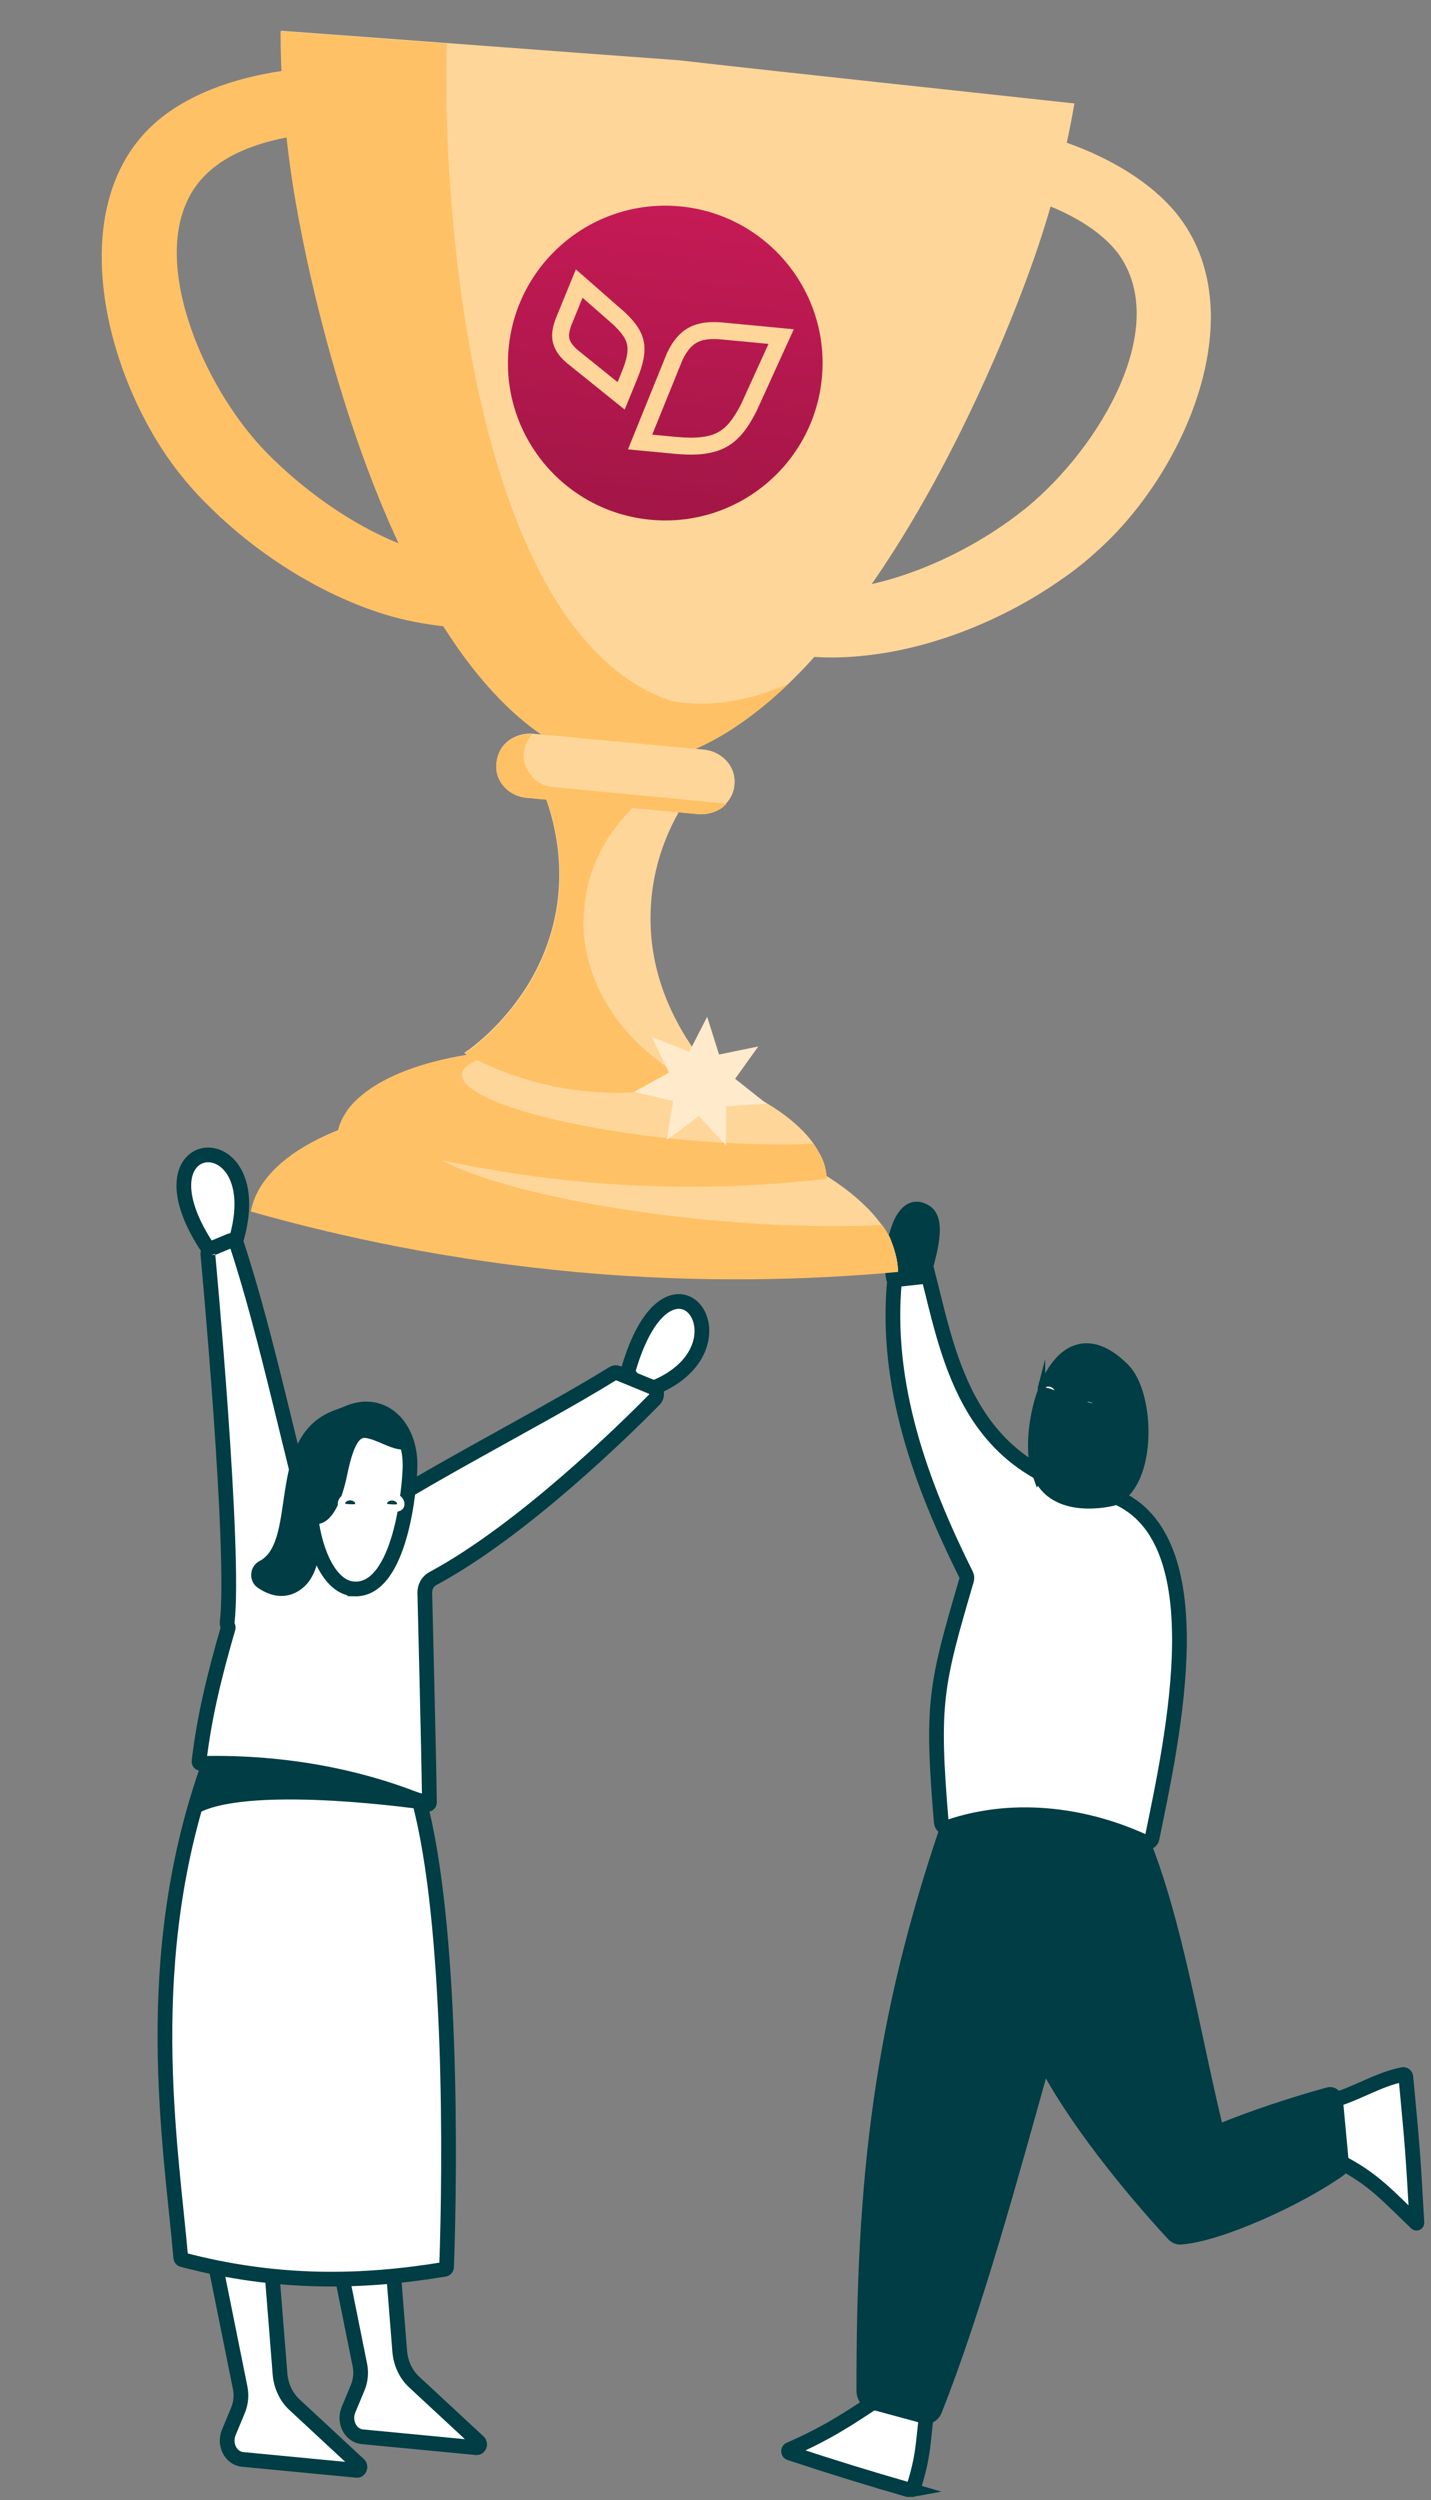 <svg width="142" height="248" viewBox="0 0 142 248" fill="none" xmlns="http://www.w3.org/2000/svg">
<rect x="0" y="0" width="142" height="248" fill="#808080" stroke="none"/>
<g clip-path="url(#clip0_682_60611)">
<path d="M20.573 220.67L23.835 236.874C23.984 237.612 23.905 238.394 23.617 239.091L22.708 241.275C22.203 242.478 22.902 243.85 24.075 243.963L35.396 245.047C35.682 245.076 35.837 244.673 35.617 244.471L29.215 238.53C28.395 237.769 27.879 236.668 27.784 235.469L26.55 219.944C26.538 219.767 26.396 219.64 26.241 219.659L20.834 220.275C20.659 220.296 20.533 220.485 20.573 220.674L20.573 220.67Z" fill="white" stroke="#003D44" stroke-width="1.46" stroke-miterlimit="10"/>
<path d="M32.452 218.422L35.714 234.626C35.862 235.364 35.783 236.146 35.495 236.843L34.586 239.027C34.082 240.23 34.78 241.602 35.953 241.715L47.275 242.799C47.561 242.828 47.715 242.425 47.495 242.223L41.093 236.282C40.273 235.521 39.758 234.42 39.663 233.221L38.428 217.696C38.416 217.519 38.274 217.392 38.119 217.411L32.713 218.027C32.537 218.048 32.411 218.237 32.451 218.426L32.452 218.422Z" fill="white" stroke="#003D44" stroke-width="1.46" stroke-miterlimit="10"/>
<path d="M63.784 138.058C75.66 134.379 66.523 121.03 62.277 136.145L63.784 138.058Z" fill="white" stroke="#003D44" stroke-width="1.46" stroke-miterlimit="10"/>
<path d="M41.593 178.597C44.879 190.891 44.681 214.869 44.314 224.88C44.309 224.99 44.232 225.083 44.135 225.1C35.906 226.465 27.495 226.63 18.09 224.146C18.009 224.122 17.948 224.051 17.938 223.957C16.979 212.858 13.751 194.207 20.812 174.777L31.838 167.669L41.589 178.601L41.593 178.597Z" fill="white" stroke="#003D44" stroke-width="1.46" stroke-miterlimit="10"/>
<path d="M23.16 123.846C27.624 110.996 12.377 111.851 20.856 124.148L23.16 123.846Z" fill="white" stroke="#003D44" stroke-width="1.46" stroke-miterlimit="10"/>
<path d="M20.637 124.548C20.571 124.263 20.718 123.961 20.97 123.856L22.829 123.083C23.094 122.97 23.387 123.115 23.485 123.409C26.549 132.662 29.059 145.231 31.476 153.587C40.536 147.143 52.665 141.296 60.857 136.227C60.995 136.141 61.154 136.132 61.299 136.195L64.736 137.607C65.198 137.795 65.301 138.464 64.931 138.841C62.037 141.779 51.833 151.822 42.94 156.593C42.455 156.855 42.144 157.397 42.153 157.99C42.175 159.241 42.555 173.806 42.611 178.798C42.612 178.927 42.499 179.011 42.393 178.967C36.355 176.402 28.632 174.718 19.928 174.923C19.82 174.925 19.732 174.827 19.751 174.704C20.283 170.303 21.199 166.474 22.65 161.454C22.655 161.413 22.525 161.074 22.531 161.029C23.397 154.128 20.638 124.539 20.638 124.539L20.637 124.548Z" fill="white" stroke="#003D44" stroke-width="1.46" stroke-miterlimit="10"/>
<path d="M35.208 157.618C30.478 157.507 28.932 144.042 33.171 140.941C37.139 138.035 40.73 140.885 40.69 145.394C40.669 147.477 39.761 157.726 35.208 157.622L35.208 157.618Z" fill="white" stroke="#003D44" stroke-width="1.46" stroke-miterlimit="10"/>
<path d="M40.06 143.002C38.869 140.052 36.626 139.204 33.076 140.729C27.132 143.285 30.367 153.303 26.086 155.497C25.572 155.761 25.503 156.553 25.973 156.88C26.875 157.508 28.203 158.022 29.502 157.017C31.252 155.658 31.096 152.402 30.929 150.973C30.897 150.687 31.11 150.452 31.366 150.454C32.336 150.465 33.195 148.771 33.747 146.107C34.397 142.959 35.14 141.732 36.427 141.923C37.71 142.114 39.058 143.126 40.18 143.076" fill="#003D44"/>
<path d="M40.06 143.002C38.869 140.052 36.626 139.204 33.076 140.729C27.132 143.285 30.367 153.303 26.086 155.497C25.572 155.761 25.503 156.553 25.973 156.88C26.875 157.508 28.203 158.022 29.502 157.017C31.252 155.658 31.096 152.402 30.929 150.973C30.897 150.687 31.11 150.452 31.366 150.454C32.336 150.465 33.195 148.771 33.747 146.107C34.397 142.959 35.14 141.732 36.427 141.923C37.71 142.114 39.058 143.126 40.18 143.076" stroke="#003D44" stroke-width="1.46" stroke-miterlimit="10"/>
<path d="M39.768 149.228C39.742 149.619 39.33 149.612 38.853 149.589C38.377 149.566 38.008 149.537 38.034 149.147C38.059 148.757 38.466 148.458 38.946 148.481C39.427 148.504 39.793 148.838 39.772 149.224L39.768 149.228Z" fill="#003D44" stroke="white" stroke-width="0.73" stroke-miterlimit="10" stroke-linecap="round"/>
<path d="M35.616 149.215C35.591 149.605 35.179 149.599 34.702 149.576C34.226 149.553 33.857 149.524 33.882 149.134C33.907 148.743 34.314 148.444 34.795 148.467C35.276 148.491 35.641 148.825 35.621 149.211L35.616 149.215Z" fill="#003D44" stroke="white" stroke-width="0.73" stroke-miterlimit="10" stroke-linecap="round"/>
<path d="M20.755 175.044C29.7 174.626 42.492 178.961 42.49 178.831C42.49 178.831 25.398 176.286 19.597 179.076C19.597 179.076 20.648 175.045 20.756 175.039L20.755 175.044Z" fill="#003D44" stroke="#003D44" stroke-width="1.46" stroke-miterlimit="10"/>
<path d="M140.536 220.518C137.719 217.837 136.26 216.097 132.839 214.389L132.297 208.343C134.747 207.642 136.738 206.275 139.215 205.784C139.353 205.755 139.49 205.873 139.505 206.034C140.165 213.1 140.18 213.076 140.601 220.488C140.602 220.524 140.562 220.549 140.537 220.523L140.536 220.518Z" fill="white" stroke="#003D44" stroke-width="1.46" stroke-miterlimit="10"/>
<path d="M90.236 246.997C86.13 245.806 82.73 244.768 78.368 243.325C78.218 243.277 78.208 243.043 78.353 242.981C82.151 241.322 84.335 239.841 87.01 238.068L91.975 239.172C91.576 242.228 91.688 243.506 90.656 246.75C90.595 246.941 90.41 247.05 90.231 246.998L90.236 246.997Z" fill="white" stroke="#003D44" stroke-width="1.46" stroke-miterlimit="10"/>
<path d="M103.573 204.225C100.378 215.638 96.772 228.963 92.753 239.087C92.572 239.549 92.118 239.789 91.677 239.67L86.458 238.254C86.03 238.139 85.728 237.706 85.723 237.214C85.661 216.018 87.518 200.321 94.059 181.199L104.378 173.948L113.227 182.309C116.622 190.509 118.302 201.541 120.713 211.402C120.733 211.484 120.809 211.527 120.877 211.496C124.177 210.088 128.654 208.652 131.857 207.772C132.178 207.684 132.497 207.938 132.533 208.304L133.12 214.633C133.142 214.857 133.049 215.077 132.882 215.199C128.936 218.014 121.008 221.647 117.159 221.915C116.901 221.936 116.654 221.831 116.465 221.632C112.27 217.107 106.483 210.019 103.569 204.22L103.573 204.225Z" fill="#003D44" stroke="#003D44" stroke-width="1.46" stroke-miterlimit="10"/>
<path d="M106.168 195.185C105.309 197.966 104.433 201.01 103.535 204.206Z" fill="white"/>
<path d="M106.168 195.185C105.309 197.966 104.433 201.01 103.535 204.206" stroke="#003D44" stroke-width="1.46" stroke-miterlimit="10"/>
<path d="M88.776 126.923C87.749 137.458 91.481 147.383 95.877 156.221C95.953 156.374 95.969 156.558 95.918 156.721C92.859 167.172 92.411 168.896 93.404 180.753C93.436 181.124 93.763 181.363 94.079 181.253C100.988 178.882 108.229 180.203 113.619 182.724C113.913 182.863 114.25 182.684 114.321 182.336C116.44 172.058 120.656 152.648 110.672 148.464C96.06 146.416 94.251 134.884 92.071 126.37L88.78 126.918L88.776 126.923Z" fill="white" stroke="#003D44" stroke-width="1.46" stroke-miterlimit="10"/>
<path d="M103.101 146C101.626 141.884 104.727 129.229 111.407 135.865C113.908 138.352 114.096 147.043 110.394 148.643C110.394 148.643 104.598 150.167 103.104 145.996L103.101 146Z" fill="#003D44" stroke="#003D44" stroke-width="1.46" stroke-miterlimit="10"/>
<path d="M91.594 126.645C91.91 125.298 93.373 121.19 91.841 120.225C89.004 118.442 88.194 125.414 88.708 126.956L91.594 126.645Z" fill="#003D44" stroke="#003D44" stroke-width="1.46" stroke-miterlimit="10"/>
<path d="M103.351 137.626C103.252 138 103.702 137.963 104.161 138.119C104.619 138.275 104.923 138.568 105.018 138.193C105.113 137.819 104.82 137.388 104.361 137.232C103.903 137.075 103.446 137.257 103.351 137.631L103.351 137.626Z" fill="white" stroke="#003D44" stroke-width="0.73" stroke-miterlimit="10" stroke-linecap="round"/>
<path d="M107.288 139.144C107.189 139.519 107.621 139.329 108.083 139.485C108.546 139.641 108.86 140.081 108.955 139.707C109.05 139.333 108.757 138.901 108.298 138.745C107.84 138.589 107.383 138.77 107.288 139.144V139.144Z" fill="white" stroke="#003D44" stroke-width="0.73" stroke-miterlimit="10" stroke-linecap="round"/>
<path d="M116.696 21.121C114.238 18.141 110.357 15.75 105.797 14.136C102.021 12.82 97.814 11.988 93.432 11.776C93.271 11.758 93.11 11.741 93.002 11.729C82.777 11.251 72.053 13.963 65.8 20.672C65.434 21.058 65.067 21.443 64.754 21.834C64.695 21.881 64.689 21.934 64.689 21.934C64.246 22.523 63.804 23.113 63.409 23.762C63.015 24.41 62.62 25.058 62.279 25.712C62.009 26.214 61.798 26.67 61.581 27.178C60.943 28.597 60.454 30.139 60.073 31.693C58.843 36.664 58.863 42.143 60.128 47.173C60.208 47.448 60.239 47.664 60.325 47.886C60.527 48.546 60.729 49.206 60.931 49.867C61.432 51.304 62.095 52.759 62.881 54.068C64.443 56.791 66.473 59.193 69.049 61.069C72.477 63.623 76.478 64.858 80.58 65.145C82.359 65.287 84.215 65.223 86.087 65.002C93.073 64.222 99.97 61.199 105.132 57.615C106.479 56.698 107.724 55.718 108.808 54.719C117.683 46.86 124.592 30.81 116.696 21.121ZM101.875 50.346C101.163 50.907 100.392 51.514 99.514 52.109C95.996 54.544 91.235 56.896 86.393 57.963C86.172 57.992 85.946 58.074 85.672 58.097C80.954 59.018 76.153 58.654 72.317 55.842C70.504 54.474 69.004 52.715 67.919 50.629C67.47 49.729 67.075 48.836 66.739 47.895C65.071 43.086 65.131 37.35 66.738 32.42C66.912 31.801 67.134 31.241 67.415 30.633C67.789 29.663 68.26 28.811 68.784 27.964C69.114 27.415 69.492 26.924 69.869 26.434C70.182 26.043 70.496 25.651 70.857 25.319C74.034 21.996 78.492 19.93 83.436 18.928C85.158 18.584 86.976 18.357 88.73 18.229C89.058 18.212 89.386 18.194 89.714 18.177C91.676 18.125 93.574 18.173 95.456 18.378C96.154 18.454 96.853 18.531 97.546 18.659C99.148 18.941 100.684 19.321 102.162 19.748C102.844 19.982 103.526 20.216 104.154 20.444C107.022 21.608 109.362 23.139 110.851 25.003C116.34 32.25 109.195 44.339 101.875 50.346Z" fill="#FFD699"/>
<path d="M68.864 28.091C68.37 26.07 67.656 24.078 66.699 22.325C66.651 22.266 66.656 22.214 66.602 22.208C66.324 21.752 66.1 21.302 65.822 20.846C61.428 14.039 53.134 9.678 44.312 7.758C38.782 6.569 33.1 6.322 27.968 7.038C22.998 7.772 18.638 9.423 15.592 12.015C6.153 20.078 10.225 37.166 17.642 46.75C18.553 47.913 19.571 49.087 20.755 50.227C25.231 54.703 31.531 58.9 38.219 60.959C40.115 61.539 42.087 61.913 44.022 62.124C47.951 62.5 51.867 61.97 55.534 60.19C55.588 60.196 55.593 60.144 55.647 60.149C58.512 58.76 60.894 56.787 62.891 54.346C63.884 53.178 64.727 51.888 65.521 50.539C65.986 49.739 66.403 48.88 66.819 48.022C69.65 41.79 70.372 34.424 68.864 28.091ZM53.332 54.26C53.046 54.389 52.815 54.523 52.535 54.599C48.503 56.232 44.047 55.693 39.821 54.009C39.767 54.003 39.713 53.997 39.665 53.939C34.864 52.032 30.374 48.724 27.168 45.609C26.428 44.89 25.742 44.177 25.163 43.476C19.018 36.265 14.053 23.014 20.717 17.041C22.523 15.377 25.253 14.239 28.47 13.633C33.188 12.712 38.978 12.972 44.426 14.417C50.453 16.032 56.111 19.096 59.49 23.665C59.967 24.302 60.384 24.986 60.747 25.663C61.068 26.23 61.335 26.791 61.549 27.346C61.719 27.79 61.89 28.234 62.013 28.62C62.386 29.724 62.64 30.922 62.787 32.108C63.519 37.026 62.68 42.412 60.43 46.739C60.355 46.944 60.225 47.142 60.101 47.288C58.521 50.413 56.25 52.877 53.332 54.26Z" fill="#FFC166"/>
<path d="M106.618 10.263C105.918 14.334 104.714 19.573 102.685 25.413C97.613 40.014 81.459 76.218 61.265 75.928C41.344 72.531 31.649 33.986 29.18 18.721C28.198 12.553 27.892 7.202 27.894 3.054C41.059 4.012 54.164 5.017 67.328 5.975C80.384 7.453 93.504 8.831 106.618 10.263Z" fill="#FFD699"/>
<path d="M78.253 67.825C73.052 72.792 67.322 76.051 61.232 76.025C41.297 72.626 31.596 34.053 29.125 18.778C28.143 12.605 27.836 7.25 27.838 3.1C33.346 3.488 38.849 3.929 44.357 4.317C44.284 5.533 44.264 6.755 44.292 8.035C44.245 23.461 47.476 63.03 66.594 69.533C70.439 70.219 74.374 69.531 78.253 67.825Z" fill="#FFC166"/>
<path d="M89.125 126.131L24.907 120.134C25.132 119.009 25.626 117.914 26.437 116.907C30.629 111.57 42.364 108.38 56.118 109.283C56.821 109.309 57.519 109.387 58.217 109.465C58.915 109.542 59.612 109.62 60.31 109.698C73.984 111.376 85.001 116.68 88.234 122.686C88.765 123.843 89.082 124.976 89.125 126.131Z" fill="#FFD699"/>
<path d="M89.123 126.136L24.907 120.14C25.133 119.016 25.626 117.922 26.437 116.915C29.936 112.5 38.605 109.547 49.335 109.227C44.493 109.837 41.45 110.908 41.348 112.412C41.07 115.619 54.083 119.469 70.376 121.021C76.721 121.622 82.626 121.757 87.538 121.52C87.823 121.917 88.053 122.309 88.284 122.7C88.762 123.85 89.079 124.982 89.123 126.136Z" fill="#FFC166"/>
<path d="M89.118 126.173C80.345 126.977 69.559 127.296 57.398 126.204C44.647 125.046 33.651 122.67 24.894 120.176C25.13 119.469 25.425 118.192 26.424 116.941C29.925 112.512 38.596 109.549 49.329 109.224C44.486 109.837 41.441 110.913 41.339 112.421C41.06 115.637 54.075 119.496 70.37 121.048C76.716 121.649 82.622 121.783 87.535 121.544C87.819 121.942 88.05 122.335 88.281 122.727C88.759 123.88 89.076 125.016 89.118 126.173Z" fill="#FFC166"/>
<path d="M82.018 116.889L33.503 112.379C33.647 111.506 34.055 110.715 34.624 109.942C37.812 105.905 46.638 103.542 56.999 104.172C57.536 104.232 58.024 104.234 58.561 104.294C59.098 104.353 59.635 104.413 60.172 104.473C70.469 105.723 78.796 109.734 81.255 114.295C81.765 115.136 82.002 115.999 82.018 116.889Z" fill="#FFD699"/>
<path d="M82.015 116.892L33.502 112.382C33.647 111.51 34.054 110.72 34.623 109.948C37.253 106.585 43.834 104.392 51.897 104.14C48.214 104.566 45.955 105.411 45.837 106.547C45.639 108.98 55.436 111.898 67.751 113.059C72.539 113.488 77.033 113.622 80.688 113.454C80.876 113.736 81.064 114.018 81.247 114.352C81.762 115.141 81.999 116.002 82.015 116.892Z" fill="#FFC166"/>
<path d="M82.012 116.927C75.58 117.678 67.499 118.088 58.189 117.262C48.288 116.369 39.966 114.394 33.491 112.416C33.652 111.91 33.921 110.892 34.613 109.973C37.244 106.598 43.827 104.397 51.892 104.142C48.208 104.57 45.948 105.419 45.83 106.558C45.631 108.999 55.43 111.924 67.747 113.086C72.536 113.514 77.03 113.647 80.686 113.478C80.874 113.761 81.062 114.044 81.245 114.379C81.76 115.17 81.996 116.034 82.012 116.927Z" fill="#FFC166"/>
<path d="M71.065 106.812C68.472 107.638 63.657 108.853 57.68 108.133C52.398 107.544 48.39 105.715 46.068 104.447C46.186 104.354 46.364 104.215 46.596 104.081C47.13 103.663 47.961 103.012 48.813 102.151C51.241 99.766 54.392 95.656 55.271 89.804C56.192 83.533 54.035 78.565 53.088 76.653L68.907 78.153C67.639 79.871 64.671 84.32 64.557 90.681C64.433 96.617 66.85 101.189 68.793 104.009C69.789 105.448 70.672 106.396 71.065 106.812Z" fill="#FFD699"/>
<path d="M68.934 107.486C66.195 108.137 62.317 108.714 57.734 108.202C52.45 107.613 48.439 105.784 46.116 104.515C46.235 104.422 46.413 104.282 46.645 104.149C47.179 103.73 48.01 103.079 48.863 102.218C51.291 99.832 54.444 95.721 55.323 89.868C56.245 83.594 54.087 78.625 53.139 76.712L65.563 77.886C61.284 80.756 58.385 85.055 57.97 90.11C57.29 97.207 61.836 103.878 68.934 107.486Z" fill="#FFC166"/>
<path d="M72.886 77.844C72.865 78.051 72.843 78.259 72.768 78.46C72.596 79.071 72.215 79.606 71.742 79.973C71.092 80.478 70.249 80.751 69.331 80.702L52.276 79.117C50.66 78.99 49.431 77.751 49.259 76.262C49.227 76.049 49.248 75.841 49.27 75.634C49.361 74.751 49.764 74.009 50.414 73.504C51.064 72.999 51.907 72.726 52.825 72.776L69.88 74.36C71.705 74.563 73.069 76.08 72.886 77.844Z" fill="#FFD699"/>
<path d="M72.101 79.719C71.983 79.81 71.865 79.901 71.742 80.043C71.093 80.541 70.251 80.81 69.332 80.757L52.276 79.13C50.659 78.999 49.427 77.766 49.252 76.289C49.219 76.077 49.24 75.871 49.261 75.666C49.35 74.791 49.752 74.056 50.4 73.558C51.049 73.059 51.891 72.791 52.81 72.843C52.381 73.315 52.044 73.953 51.971 74.673C51.95 74.879 51.982 75.09 51.961 75.296C52.021 75.771 52.194 76.207 52.479 76.604C52.991 77.443 53.911 78.015 54.99 78.086L72.101 79.719Z" fill="#FFC166"/>
<path d="M72.076 79.772C71.958 79.859 71.841 79.947 71.718 80.084C71.072 80.566 70.231 80.823 69.313 80.77L52.272 79.146C50.657 79.013 49.423 77.815 49.244 76.384L52.469 76.698C52.982 77.512 53.902 78.07 54.981 78.141L72.076 79.772Z" fill="#FFC166"/>
<path d="M70.172 100.858L71.354 104.604L75.245 103.805L72.949 107.012L76.061 109.479L72.064 109.734L72.037 113.614L69.351 110.715L66.166 113.08L66.791 109.212L62.916 108.31L66.38 106.401L64.686 102.866L68.392 104.334L70.172 100.858Z" fill="#FFEACC"/>
<g clip-path="url(#clip1_682_60611)">
<path d="M81.555 37.488C80.742 46.071 73.124 52.37 64.541 51.556C55.958 50.742 49.659 43.125 50.473 34.541C51.286 25.958 58.904 19.66 67.487 20.473C76.071 21.287 82.369 28.905 81.555 37.488Z" fill="#FFD699"/>
<path d="M76.261 34.114L71.632 33.675C70.501 33.567 69.767 33.673 69.234 33.937C68.742 34.18 68.209 34.663 67.699 35.768L64.72 43.116L67.066 43.338C69.217 43.542 70.425 43.325 71.246 42.881C72.048 42.446 72.746 41.652 73.551 40.067L76.261 34.114Z" fill="url(#paint0_linear_682_60611)"/>
<path d="M56.779 32.051L57.808 29.536L60.892 32.239C61.794 33.102 62.121 33.672 62.227 34.182C62.336 34.711 62.273 35.49 61.695 36.903L61.285 37.907L57.284 34.687C56.684 34.153 56.532 33.772 56.488 33.513C56.437 33.211 56.483 32.775 56.779 32.051Z" fill="url(#paint1_linear_682_60611)"/>
<path fill-rule="evenodd" clip-rule="evenodd" d="M81.555 37.488C80.742 46.071 73.124 52.37 64.541 51.556C55.958 50.742 49.659 43.125 50.473 34.541C51.286 25.958 58.904 19.66 67.487 20.473C76.071 21.287 82.369 28.905 81.555 37.488ZM71.791 31.999C69.246 31.758 67.411 32.349 66.155 35.1L62.314 44.575L66.907 45.011C71.476 45.444 73.325 44.242 75.067 40.794L78.77 32.661L71.791 31.999ZM55.223 31.415L57.144 26.719L62.026 30.998C64.06 32.931 64.509 34.466 63.252 37.54L61.988 40.63L56.2 35.972C54.55 34.523 54.523 33.127 55.223 31.415Z" fill="url(#paint2_linear_682_60611)"/>
</g>
</g>
<defs>
<linearGradient id="paint0_linear_682_60611" x1="67.487" y1="20.475" x2="64.54" y2="51.558" gradientUnits="userSpaceOnUse">
<stop stop-color="#C51A55"/>
<stop offset="1" stop-color="#A21646"/>
</linearGradient>
<linearGradient id="paint1_linear_682_60611" x1="67.487" y1="20.473" x2="64.541" y2="51.556" gradientUnits="userSpaceOnUse">
<stop stop-color="#C51A55"/>
<stop offset="1" stop-color="#A21646"/>
</linearGradient>
<linearGradient id="paint2_linear_682_60611" x1="67.487" y1="20.473" x2="64.541" y2="51.556" gradientUnits="userSpaceOnUse">
<stop stop-color="#C51A55"/>
<stop offset="1" stop-color="#A21646"/>
</linearGradient>
<clipPath id="clip0_682_60611">
<rect width="141.645" height="247.686" fill="white"/>
</clipPath>
<clipPath id="clip1_682_60611">
<rect width="31.222" height="31.222" fill="white" transform="translate(51.946 19) rotate(5.415)"/>
</clipPath>
</defs>
</svg>
